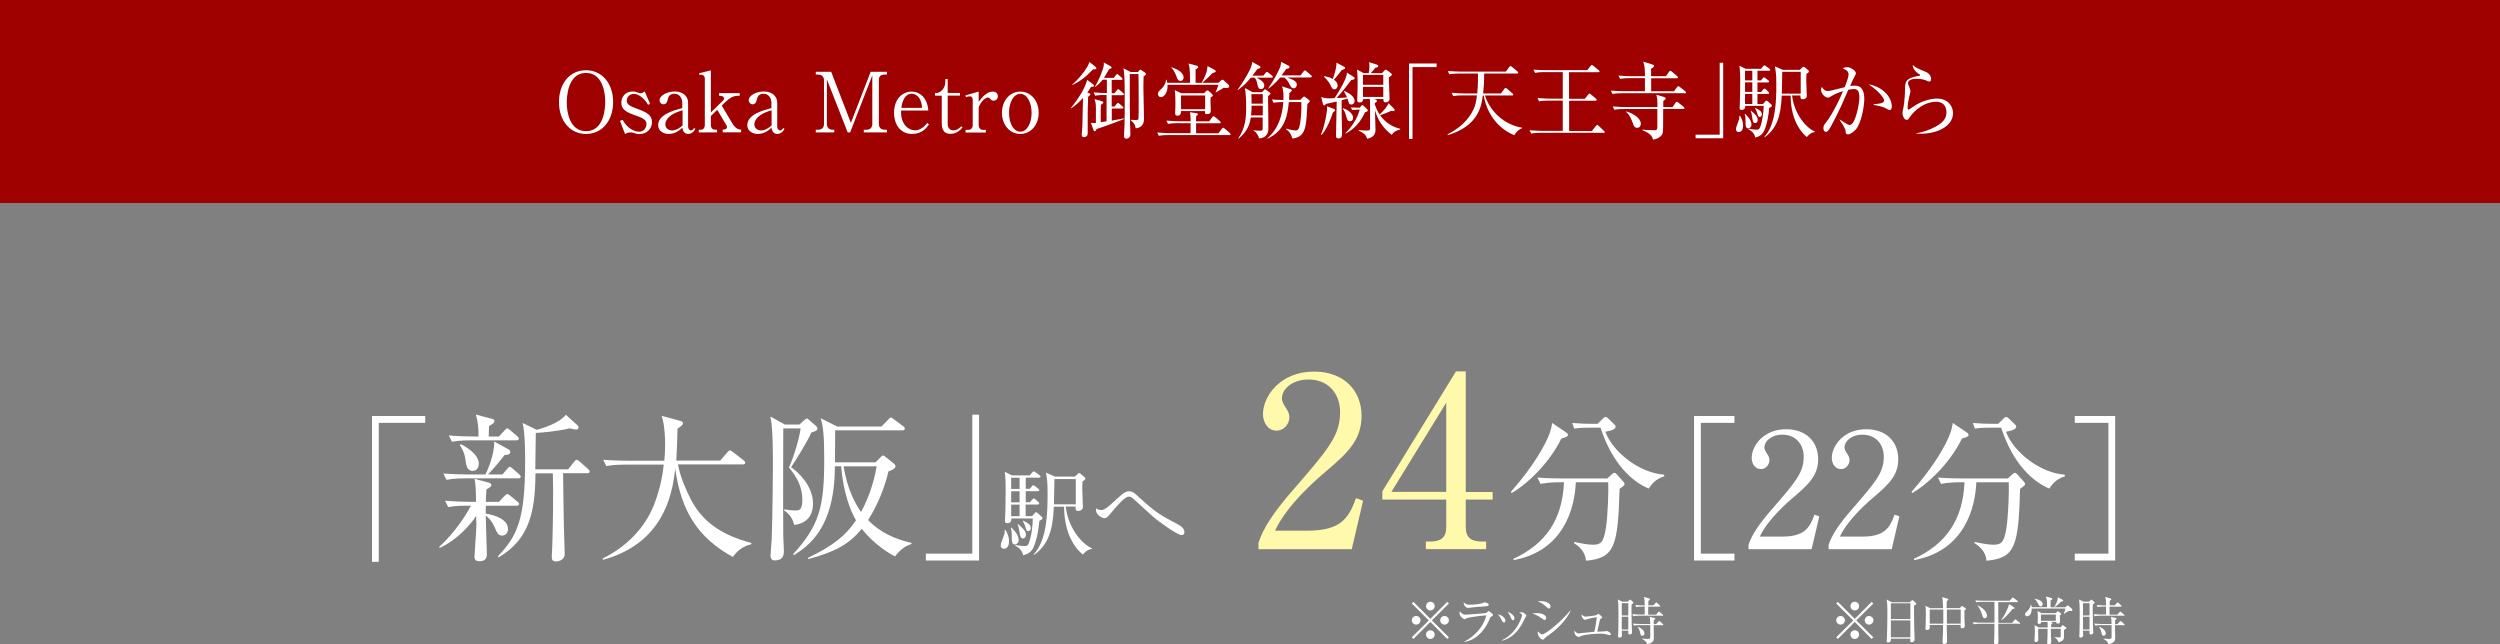 <?xml version="1.0" encoding="UTF-8"?>
<svg id="_レイヤー_2" data-name="レイヤー 2" xmlns="http://www.w3.org/2000/svg" viewBox="0 0 243.75 62.82">
  <rect x="0" y="0" width="243.75" height="62.82" fill="#808080" stroke="none"/>
  <defs>
    <style>
      .cls-1 {
        fill: #fff;
      }

      .cls-2 {
        fill: #fff9ac;
      }

      .cls-3 {
        fill: #9f0000;
      }
    </style>
  </defs>
  <g id="_文字" data-name="文字">
    <g>
      <g>
        <path class="cls-1" d="M36.93,41.23v13.55h-.66v-14.22h5.19v.67h-4.53Z"/>
        <path class="cls-1" d="M45.53,49.3c-.25,0-1.08,0-1.83.14l-.31-.62c1.14.09,2.12.11,2.41.11h.61c0-.92-.02-1.61-.14-2.25l1.42.39c.12.03.22.11.22.22s-.08.22-.48.42c-.03.34-.05.61-.06,1.22h1.28l.53-.56c.12-.12.2-.2.27-.2.09,0,.22.09.3.16l.7.58c.08.06.16.14.16.23,0,.14-.14.17-.25.17h-2.98c-.02.14-.02.27-.02.77.81.11,2.17.53,2.17,1.5,0,.44-.31.64-.58.64-.38,0-.53-.36-.64-.62-.14-.34-.39-.92-.95-1.33,0,.61.11,3.25.11,3.78,0,.48-.27.67-.73.67-.34,0-.48-.16-.48-.44,0-.2.19-2.7.19-3.12,0-.12-.02-.75-.02-.86-.59.91-1.92,2.38-3.56,3.12l-.06-.09c1.56-1.41,2.66-3.17,3.11-4.02h-.36ZM48.99,46.26l.47-.55c.11-.12.17-.2.23-.2.11,0,.2.11.28.17l.64.55c.08.06.16.16.16.25,0,.14-.12.16-.23.16h-5.17c-.27,0-1.08,0-1.84.14l-.3-.61c1.14.08,2.14.09,2.39.09h1.72c.16-.33.91-2,.84-3.22l1.41.78c.11.06.16.14.16.25,0,.27-.33.28-.56.3-.16.22-.95,1.22-1.61,1.89h1.42ZM48.65,42.55l.55-.59c.08-.09.19-.19.25-.19.09,0,.19.08.28.16l.69.59c.09.08.16.14.16.25,0,.14-.12.16-.23.16h-4.45c-.27,0-1.08,0-1.84.14l-.3-.62c.8.08,1.59.11,2.39.11h.5c.02-.69-.03-1.39-.25-2.14l1.58.42c.14.03.23.09.23.22,0,.16-.22.31-.53.48,0,.16-.03.8-.03,1.02h1.02ZM44.95,43.31c.58.31,1.73,1,1.73,1.91,0,.42-.25.69-.58.69-.42,0-.61-.27-.69-.89-.06-.52-.14-.95-.58-1.62l.11-.08ZM56.32,41.47c.06.06.09.12.09.22s-.08.19-.25.19c-.11,0-.23-.03-.61-.12-.98.27-2.89.44-3.31.45-.02.95-.03,2.5-.05,3.55h3.2l.58-.73c.06-.09.16-.2.27-.2.05,0,.19.08.28.17l.81.72c.08.06.16.16.16.25,0,.16-.14.17-.23.17h-2.36c0,.98.08,5.09.08,5.19,0,.42.08,2.27.08,2.69,0,.5-.47.72-.84.72s-.42-.2-.42-.41c0-.09,0-.27.02-.45.06-1.25.11-3.66.11-6.17,0-.47-.02-1.03-.03-1.56h-1.69c-.03,3.66-.55,6.41-3.59,8.19l-.09-.09c1.97-2.03,2.67-3.72,2.67-9.34,0-.95-.02-2.86-.25-3.67l1.39.67c.52-.14,2.16-.62,2.83-1.47l1.17,1.06Z"/>
        <path class="cls-1" d="M71.44,54.3c-3.39-1.88-5.02-4.42-5.61-8.61-.28,2.75-1.28,7.31-7.03,8.89l-.06-.12c2.25-1.09,4.11-2.91,5.03-5.25.48-1.25.81-2.56.94-3.91h-3.75c-.12,0-1.11,0-1.84.14l-.31-.61c1.23.09,2.33.09,2.41.09h3.55c.03-.36.08-.84.08-1.62,0-.59-.05-1.94-.34-2.75l1.8.48c.14.03.28.11.28.23,0,.17-.22.33-.53.53-.02,1.02-.06,1.98-.12,3.12h4.28l.7-.81c.08-.09.16-.19.23-.19s.19.08.3.16l1.05.81c.06.05.16.14.16.23,0,.17-.16.17-.23.17h-6.33c.22,1.16.67,2.23,1.19,3.28,1.16,2.34,3.09,3.61,5.97,4.38v.12c-.34.09-1.14.28-1.78,1.22Z"/>
        <path class="cls-1" d="M79.11,42.17c-.34.8-1.58,2.81-1.98,3.38.73.5,2.14,1.84,2.14,3.55,0,1.16-.61,1.94-1.84,2.08-.19-.86-.69-1.2-1-1.44l.05-.08c.62.11.98.11,1.11.11.28,0,.64,0,.64-1.03,0-1.34-.59-2.3-1.31-3.16.56-1.23,1.03-2.94,1.14-3.81h-1.69c0,.2-.03,8.08,0,10.48,0,.22.06,1.23.06,1.44,0,.3,0,.95-.88.95-.14,0-.42-.03-.42-.47,0-.2.09-1.31.11-1.56.09-2.47.12-6.88.12-7.17,0-1.19,0-3.83-.25-4.83l1.41.78h1.42l.53-.47s.11-.11.19-.11.12.03.2.11l.73.64c.06.06.12.16.12.23,0,.23-.41.31-.61.38ZM87.27,54.25c-.47-.23-2-1.11-3.25-2.69-1.16,1.41-2.42,2.2-5.2,2.95l-.05-.12c2.52-1.2,3.7-2.2,4.69-3.66-.59-1-1.25-2.8-1.45-5.27h-.61c0,6.06-2.61,7.78-3.98,8.66l-.09-.09c2.56-2.81,3.03-4.62,3.03-9.17,0-2.28-.08-3.19-.34-4.08l1.61.81h4.31l.67-.69c.09-.09.17-.19.23-.19.12,0,.17.06.3.16l.92.69c.06.05.16.12.16.23,0,.14-.14.17-.23.17h-6.56c0,1.05-.02,2.08-.02,3.12h3.95l.53-.53c.06-.06.12-.14.2-.14.09,0,.2.09.25.14l.8.64c.09.08.17.14.17.28,0,.22-.38.38-.69.5-.58,2.5-1.66,4.22-1.98,4.73,1.11,1.19,2.64,1.88,4.23,2.23v.11c-.66.2-1.17.64-1.59,1.19ZM82.25,45.47c.36,2.14,1.03,3.48,1.7,4.45.95-1.73,1.34-3.41,1.53-4.45h-3.23Z"/>
        <path class="cls-1" d="M90.27,54.65v-.67h4.53v-13.55h.66v14.22h-5.19Z"/>
        <path class="cls-1" d="M97.88,53.5c-.2,0-.31-.14-.31-.35,0-.18.32-.92.36-1.08.04-.16.03-.29.02-.4h.08c.16.25.35.61.35,1.11,0,.25-.07.72-.5.72ZM101.34,50.77c-.13,1.46-.42,2.25-.57,2.59-.22.47-.55.66-1.01.78-.12-.58-.57-.83-.77-.93l.02-.07c.52.1.88.1.91.1.19,0,.26-.02.37-.24.27-.61.41-1.83.41-2.45h-2.09c0,.15,0,.46-.4.46-.19,0-.23-.09-.23-.25,0-.06.02-.28.02-.33.04-.59.05-2.22.05-2.87,0-.33,0-1-.09-1.56l.7.35h1.74l.23-.27c.07-.08.11-.12.16-.12.06,0,.1.05.19.1l.37.27c.07.05.1.11.1.15,0,.07-.08.09-.15.09h-1.29v1.09h.4l.18-.22c.07-.09.1-.13.15-.13s.1.05.19.1l.3.23s.1.08.1.15c0,.08-.08.1-.15.1h-1.17v1.08h.41l.22-.26c.07-.07.1-.11.15-.11.06,0,.09.03.17.09l.28.26c.06.05.08.11.08.15,0,.06-.06.09-.14.09h-1.18v1.13h.63l.24-.27c.06-.07.1-.11.15-.11s.1.04.19.12l.37.34s.07.08.07.12c0,.11-.22.21-.28.24ZM98.96,53.09c-.31,0-.31-.39-.31-.59,0-.58,0-.78-.1-1.03l.06-.03c.07.07.4.41.45.5.23.35.26.59.26.72,0,.27-.21.43-.36.43ZM99.41,46.58h-.82v1.09h.82v-1.09ZM99.41,47.9h-.82v1.08h.82v-1.08ZM99.41,49.2h-.82v1.13h.82v-1.13ZM99.74,52.49c-.24,0-.27-.16-.35-.69-.03-.21-.08-.45-.18-.68l.04-.03c.5.43.78.68.78,1.05,0,.16-.09.36-.29.36ZM100.27,51.79c-.19,0-.22-.15-.33-.53-.08-.24-.15-.35-.22-.43l.06-.06c.44.21.72.4.72.71,0,.15-.08.3-.23.3ZM106.47,53.52c-.45.03-.78.42-.89.55-1.05-.85-1.83-2.46-1.83-4.67h-1c-.09,2.3-.55,3.72-1.92,4.7l-.05-.04c1.31-1.42,1.36-4.04,1.36-5.99,0-1.16-.07-1.47-.16-1.99l.89.39h1.93l.27-.26c.06-.06.1-.08.15-.08s.08.02.16.08l.37.32c.06.05.08.09.08.15,0,.07-.18.2-.29.27,0,.16-.02.34-.02.59,0,.3.06,1.61.06,1.9s-.29.38-.44.38c-.3,0-.28-.21-.27-.43h-.96c.22,2.04,1.56,3.66,2.56,4.07v.06ZM104.89,46.71h-2.08c0,.36-.05,2.08-.05,2.46h2.13v-2.46Z"/>
        <path class="cls-1" d="M115.2,52.17c-.38,0-2.16-1.24-2.84-1.85-.27-.24-1.68-1.52-1.95-1.77-.05-.04-.18-.13-.36-.13-.38,0-1.17.93-1.56,1.4-.53.63-.6.7-.78.7-.34,0-.86-.37-.86-.81,0-.04,0-.08.02-.15.09.06.27.17.51.17.29,0,.69-.34,1-.62.16-.14.83-.76.97-.87.27-.22.48-.34.73-.34.33,0,.55.18.81.43,1.78,1.65,2.26,1.9,3.94,2.79.17.08.65.34.65.77,0,.27-.21.28-.29.28Z"/>
        <path class="cls-2" d="M131.8,53.55h-9.1v-.62c.46-1.46,1.55-3.08,3.4-5.19,3.4-3.93,4.56-5.25,4.56-7.57,0-1.74-1.11-3.17-3.08-3.17-1.62,0-2.59.97-2.59,1.81,0,.07,0,.37.23.72.3.46.49.72.49,1.16,0,.69-.56,1.3-1.25,1.3-.81,0-1.32-.76-1.32-1.62,0-1.69,1.64-4.14,4.98-4.14,2.87,0,4.63,1.81,4.63,4.31,0,2.34-1.34,3.61-3.43,5.39-.79.65-3.84,3.26-5,5.81h3.19c3.24,0,4-1.25,4.7-3.17l.69.25-1.11,4.75Z"/>
        <path class="cls-2" d="M141.96,36.21h.95v11.76h2.62v.74h-2.62v2.68c0,1.02.51,1.41,1.62,1.41h.37v.74h-5.88v-.74h.37c1.09,0,1.62-.37,1.62-1.41v-2.68h-6.23v-.81l7.18-11.69ZM141.01,39.26l-5.35,8.7h5.35v-8.7Z"/>
        <path class="cls-1" d="M152.23,42.76c-1.3,2.66-3.66,4.66-4.84,5.31l-.08-.11c2.19-2.48,3.42-4.67,3.78-5.72.14-.39.2-.7.25-1l1.34.91c.08.05.2.14.2.25,0,.19-.41.3-.66.36ZM157.91,47.65c-.16,5.62-.47,6.77-3.28,7.02-.06-.98-.83-1.5-1.17-1.72l.02-.11c.66.14,1.33.27,1.81.27.75,0,1.05-.17,1.28-1.59.19-1.16.28-3.77.23-4.5h-3.16c-.09,2.45-1.14,6.69-6.06,7.59l-.03-.12c3.17-1.47,4.78-3.83,4.94-7.47h-.45c-.39,0-1.14.02-1.84.16l-.3-.62c.97.08,1.92.09,2.39.09h4.42l.42-.38c.09-.09.19-.17.28-.17.08,0,.16.08.22.14l.62.69c.08.08.14.17.14.25,0,.14-.05.17-.48.48ZM160.75,47.64c-1.67-.72-3.53-2.41-4.7-5.94h-1.25c-.78,0-1.09.06-1.31.09l-.2-.55c.7.06,1.39.08,1.7.08h.78l.5-.5c.14-.14.2-.17.28-.17.09,0,.16.08.27.17l.58.56c.09.08.12.14.12.23,0,.31-.72.44-1,.48.75,2.02,3.34,4.02,5.73,4.19l.02.16c-.88.27-1.23.77-1.52,1.19Z"/>
        <path class="cls-1" d="M165.17,54.65v-14.09h3.94v.67h-3.28v12.75h3.28v.67h-3.94Z"/>
        <path class="cls-1" d="M176.62,53.55h-6.14v-.42c.31-.98,1.05-2.08,2.3-3.5,2.3-2.66,3.08-3.55,3.08-5.11,0-1.17-.75-2.14-2.08-2.14-1.09,0-1.75.66-1.75,1.22,0,.05,0,.25.16.48.2.31.33.48.33.78,0,.47-.38.88-.84.88-.55,0-.89-.52-.89-1.09,0-1.14,1.11-2.8,3.36-2.8,1.94,0,3.12,1.22,3.12,2.91,0,1.58-.91,2.44-2.31,3.64-.53.44-2.59,2.2-3.38,3.92h2.16c2.19,0,2.7-.84,3.17-2.14l.47.17-.75,3.2Z"/>
        <path class="cls-1" d="M184.43,53.55h-6.14v-.42c.31-.98,1.05-2.08,2.3-3.5,2.3-2.66,3.08-3.55,3.08-5.11,0-1.17-.75-2.14-2.08-2.14-1.09,0-1.75.66-1.75,1.22,0,.05,0,.25.16.48.2.31.33.48.33.78,0,.47-.38.88-.84.88-.55,0-.89-.52-.89-1.09,0-1.14,1.11-2.8,3.36-2.8,1.94,0,3.12,1.22,3.12,2.91,0,1.58-.91,2.44-2.31,3.64-.53.44-2.59,2.2-3.38,3.92h2.16c2.19,0,2.7-.84,3.17-2.14l.47.17-.75,3.2Z"/>
        <path class="cls-1" d="M191.29,42.76c-1.3,2.66-3.66,4.66-4.84,5.31l-.08-.11c2.19-2.48,3.42-4.67,3.78-5.72.14-.39.2-.7.25-1l1.34.91c.08.05.2.14.2.25,0,.19-.41.3-.66.36ZM196.96,47.65c-.16,5.62-.47,6.77-3.28,7.02-.06-.98-.83-1.5-1.17-1.72l.02-.11c.66.14,1.33.27,1.81.27.75,0,1.05-.17,1.28-1.59.19-1.16.28-3.77.23-4.5h-3.16c-.09,2.45-1.14,6.69-6.06,7.59l-.03-.12c3.17-1.47,4.78-3.83,4.94-7.47h-.45c-.39,0-1.14.02-1.84.16l-.3-.62c.97.08,1.92.09,2.39.09h4.42l.42-.38c.09-.09.19-.17.28-.17.08,0,.16.08.22.14l.62.69c.08.08.14.17.14.25,0,.14-.05.17-.48.48ZM199.81,47.64c-1.67-.72-3.53-2.41-4.7-5.94h-1.25c-.78,0-1.09.06-1.31.09l-.2-.55c.7.06,1.39.08,1.7.08h.78l.5-.5c.14-.14.2-.17.28-.17.09,0,.16.08.27.17l.58.56c.09.08.12.14.12.23,0,.31-.72.44-1,.48.75,2.02,3.34,4.02,5.73,4.19l.02.16c-.88.27-1.23.77-1.52,1.19Z"/>
        <path class="cls-1" d="M202.29,54.65v-.67h3.28v-12.75h-3.28v-.67h3.94v14.09h-3.94Z"/>
      </g>
      <g>
        <path class="cls-1" d="M137.81,62.3l-.16-.16,1.66-1.65-1.66-1.65.16-.16,1.65,1.66,1.65-1.66.16.16-1.66,1.65,1.66,1.65-.16.16-1.65-1.66-1.65,1.66ZM138.5,60.48c0,.23-.19.42-.42.42s-.43-.19-.43-.42.19-.42.43-.42.42.19.42.42ZM139.88,59.1c0,.22-.18.42-.42.42s-.42-.19-.42-.42c0-.24.19-.43.42-.43s.42.19.42.43ZM139.88,61.87c0,.23-.18.43-.42.43s-.42-.19-.42-.43.19-.42.42-.42.42.19.42.42ZM141.27,60.48c0,.23-.19.42-.43.42s-.42-.19-.42-.42.19-.42.42-.42.43.19.43.42Z"/>
        <path class="cls-1" d="M145.42,60.11c-.1.05-.11.07-.17.22-.83,1.98-2.2,2.23-2.48,2.26v-.04c.31-.13,1.73-.94,2.15-2.55-.15,0-1.62.14-1.94.29-.03.01-.15.09-.18.09-.13,0-.5-.3-.5-.61,0-.05,0-.09.04-.17.09.13.26.33.53.33.24,0,1.97-.13,2.04-.17.05-.02.19-.18.23-.18.06,0,.43.27.43.39,0,.07-.07.1-.15.14ZM144.8,59.12c-.39.02-1.22.09-1.33.11-.25.04-.28.04-.36.04-.16,0-.41-.23-.41-.55.22.21.38.24.66.24.34,0,1-.07,1.21-.17.1-.05.12-.06.16-.06.09,0,.42.07.42.23,0,.1-.07.14-.36.15Z"/>
        <path class="cls-1" d="M146.63,60.69c-.11,0-.16-.12-.22-.24-.07-.14-.2-.37-.37-.55.34.05.74.33.74.61,0,.1-.05.19-.15.19ZM148.73,60.18s-.24.48-.29.57c-.73,1.38-1.64,1.62-2,1.72v-.05c1.52-.71,1.96-2.34,1.96-2.42,0-.12-.2-.24-.27-.27.07-.02.13-.04.22-.04.22,0,.48.27.48.33,0,.04-.01.05-.11.16ZM147.51,60.47c-.11,0-.12-.05-.21-.28-.07-.19-.19-.37-.31-.53.35.1.67.39.67.61,0,.11-.06.2-.15.2Z"/>
        <path class="cls-1" d="M150.61,60.45c-.07,0-.12-.04-.24-.13-.49-.34-.74-.43-.97-.5.14-.02.25-.04.43-.04.62,0,.92.23.92.48,0,.12-.06.18-.14.18ZM151.02,59.33c-.06,0-.11-.04-.18-.11-.49-.45-.78-.54-.93-.58.11-.01.2-.03.32-.03.65,0,.95.29.95.52,0,.08-.04.19-.16.19ZM150.9,61.99c-.19.14-.21.16-.35.3-.04.04-.09.08-.13.08-.11,0-.49-.28-.49-.69,0-.04,0-.07.02-.12.1.13.33.3.4.3.33,0,1.92-1.29,2.75-2.34l.03.02c-.17.44-.76,1.41-2.22,2.46Z"/>
        <path class="cls-1" d="M156.91,61.93s-.09-.02-.22-.06c-.28-.09-.54-.09-.68-.09-.34,0-1.34.05-1.83.22-.05.02-.23.11-.28.11-.01,0-.4-.12-.4-.51,0-.04,0-.06.01-.11.12.14.24.27.42.27.01,0,.36-.04.39-.05.18-.02.97-.1,1.13-.11.03-.1.14-.61.24-1.42-.27.03-.54.08-.79.15-.06.02-.36.11-.37.11-.09,0-.32-.22-.32-.42,0-.05,0-.07.03-.12.06.09.15.22.37.22.01,0,.87-.08,1.04-.15.03-.02.14-.12.17-.12.07,0,.39.26.39.35,0,.04-.02.05-.14.13-.06.03-.06.04-.09.15-.04.17-.24,1.06-.25,1.11.11,0,.6-.02.69-.03.04,0,.2-.04.24-.04.07,0,.4.16.4.3,0,0,0,.12-.14.12Z"/>
        <path class="cls-1" d="M159.08,58.96c0,.18-.01.3-.01.54,0,.54.03,1.69.04,1.91,0,.07.02.18.02.25,0,.19-.22.2-.24.2-.14,0-.14-.04-.13-.37h-.64s.02.45.02.46c0,.18-.2.22-.25.22-.13,0-.13-.1-.13-.16,0-.06.02-.31.02-.36.02-.39.02-1.82.02-1.94,0-.76-.02-.9-.06-1.26l.44.21h.52l.15-.13c.06-.05.07-.07.09-.07s.05.02.08.05l.2.18s.04.05.04.08c0,.05-.1.11-.17.16ZM158.76,58.81h-.64v1.2h.64v-1.2ZM158.76,60.13h-.64v1.25h.64v-1.25ZM162.09,60.03h-2.24c-.09,0-.35,0-.6.05l-.1-.2c.32.03.63.04.78.04h.43v-.78h-.22c-.05,0-.36,0-.6.05l-.1-.2c.34.03.69.04.78.04h.14c0-.51-.02-.61-.09-.83l.52.15c.06.01.09.04.09.08s-.02.05-.16.15c0,.12,0,.15-.01.44h.5l.19-.22s.06-.06.08-.06c.03,0,.06.01.09.05l.25.22s.05.04.05.08c0,.05-.05.06-.08.06h-1.09v.78h.77l.19-.23c.04-.05.06-.07.08-.07.03,0,.05.02.1.06l.27.23s.05.06.05.08c0,.05-.05.06-.08.06ZM162.08,60.96h-.85c0,.1.02,1.06.02,1.22,0,.19,0,.51-.66.63-.05-.17-.1-.31-.47-.51v-.04c.11,0,.43.04.51.04.23,0,.26-.05.27-.15,0-.09,0-1.12,0-1.2h-.99c-.13,0-.37,0-.6.05l-.1-.2c.35.03.71.04.78.04h.91c0-.2-.02-.55-.07-.7l.46.11c.07.02.1.03.1.07,0,.04-.02.05-.15.15,0,.1,0,.13,0,.38h.24l.21-.24s.06-.06.09-.06.05,0,.09.05l.25.24s.05.05.05.08c0,.05-.04.06-.08.06ZM160.13,61.99c-.15,0-.18-.14-.21-.28-.06-.32-.16-.47-.24-.57l.02-.03c.5.2.64.49.64.65,0,.14-.11.22-.21.22Z"/>
      </g>
      <g>
        <path class="cls-1" d="M179.19,62.3l-.16-.16,1.66-1.65-1.66-1.65.16-.16,1.65,1.66,1.65-1.66.16.16-1.66,1.65,1.66,1.65-.16.16-1.65-1.66-1.65,1.66ZM179.88,60.48c0,.23-.19.42-.42.42s-.43-.19-.43-.42.19-.42.43-.42.42.19.42.42ZM181.26,59.1c0,.22-.18.42-.42.42s-.42-.19-.42-.42c0-.24.19-.43.42-.43s.42.19.42.43ZM181.26,61.87c0,.23-.18.43-.42.43s-.42-.19-.42-.43.19-.42.42-.42.42.19.42.42ZM182.66,60.48c0,.23-.19.42-.43.42s-.42-.19-.42-.42.19-.42.42-.42.43.19.43.42Z"/>
        <path class="cls-1" d="M186.62,59c0,.29,0,.45,0,.74,0,.9.03,2.13.05,2.44,0,.03,0,.16,0,.19,0,.19-.2.25-.29.25-.1,0-.13-.06-.13-.15,0,0,0-.08.01-.2h-1.89c0,.15.01.37-.28.37-.11,0-.14-.06-.14-.14,0-.04.02-.29.03-.44.02-.39.04-1.82.04-2.18,0-1.09-.03-1.21-.08-1.43l.52.27h1.74l.16-.15s.07-.06.1-.06c.03,0,.06.03.1.06l.22.2s.06.07.06.1c0,.06-.07.1-.2.16ZM186.26,58.82h-1.9v1.54h1.9v-1.54ZM186.26,60.49h-1.9v1.65h1.9v-1.65Z"/>
        <path class="cls-1" d="M191.53,59.58c-.01.44.02,1.04.02,1.1s.02.31.02.36c0,.14-.13.22-.28.22-.13,0-.13-.09-.13-.33h-1.35c0,.11,0,.88.03,1.46,0,.05,0,.14,0,.15,0,.06,0,.11-.05.15-.06.07-.15.1-.23.1-.16,0-.16-.13-.16-.19,0-.02,0-.11,0-.13.05-.77.05-1,.05-1.54h-1.31s.01.2.01.24c0,.26-.24.26-.27.26-.15,0-.15-.11-.15-.17,0-.09.02-.19.02-.25.01-.29.02-.73.02-1.09,0-.23,0-.63-.05-.86l.48.24h1.25c-.02-.8-.03-.87-.11-1.08l.55.15s.08.04.08.07c0,.05-.04.09-.16.17-.01.11-.01.59-.02.68h1.29l.15-.16s.05-.04.07-.04c.04,0,.07.02.09.04l.22.16s.07.05.07.09c0,.04-.07.1-.18.18ZM189.47,59.43h-1.32v1.38h1.32c0-.12,0-.92,0-.98,0-.09,0-.27,0-.39ZM191.17,59.43h-1.35c0,.09,0,.31,0,.44s0,.79,0,.94h1.35v-1.38Z"/>
        <path class="cls-1" d="M196.88,60.81h-2.05c0,.47.02,1.31.02,1.72,0,.11,0,.3-.27.3-.12,0-.16-.07-.16-.17,0-.04,0-.06.01-.2.02-.23.03-1.38.03-1.64h-1.42c-.14,0-.38,0-.6.05l-.1-.2c.4.04.69.04.78.04h1.34c0-.16,0-.18,0-.25,0-.25,0-1.5,0-1.78h-1.17c-.13,0-.38,0-.6.05l-.1-.2c.26.03.52.04.78.04h2.58l.22-.25s.06-.07.09-.07c.02,0,.06.03.09.06l.34.26s.05.05.05.08c0,.06-.05.06-.08.06h-1.83c0,.43.01,1.67.01,2.02h1.34l.24-.28s.06-.07.08-.07c.02,0,.06.03.09.06l.33.28s.05.05.05.08c0,.06-.05.06-.08.06ZM193.53,60.28c-.17,0-.2-.1-.34-.54-.04-.13-.18-.45-.38-.69l.04-.03c.42.25.51.34.6.43.23.24.29.49.29.58,0,.16-.11.24-.2.24ZM196.21,59.38c-.26.37-.68.82-1.05,1.08l-.03-.03c.3-.4.65-1.08.76-1.53l.49.33s.05.04.05.06c0,.07-.1.08-.23.09Z"/>
        <path class="cls-1" d="M201.88,59.57c-.06,0-.13,0-.17,0-.11.05-.4.24-.46.28l-.03-.02c.03-.08.13-.34.16-.5h-3.29c.02.43-.19.76-.44.76-.16,0-.21-.11-.21-.2,0-.1.05-.14.22-.31.18-.16.3-.38.34-.62h.04c.03.09.04.15.05.24h1.5c0-.64,0-.73-.13-1.04l.54.14c.1.03.1.05.1.08,0,.06-.07.1-.17.18v.65h1.44l.14-.13s.07-.06.09-.06c.03,0,.07.04.1.06l.3.27s.06.06.06.1c0,.13-.11.13-.18.13ZM201.24,61.41c0,.76,0,.76-.01.82-.03.14-.12.29-.52.39-.11-.25-.17-.35-.38-.46l.02-.04c.11.01.25.03.35.03.05,0,.16,0,.19-.04.03-.03.03-.14.03-.27,0-.08,0-.45,0-.53h-.96c0,.13,0,.69.01.77,0,.05.03.47.03.5,0,.16-.1.24-.25.24-.11,0-.15-.05-.15-.17,0-.04.02-.5.03-.58.01-.19.01-.48.01-.6v-.16h-.92c0,.16.01.9.01,1.04,0,.23-.18.25-.23.25-.14,0-.14-.1-.14-.13,0-.02.01-.1.01-.11.02-.27.03-.64.03-.86,0-.34-.02-.43-.04-.54l.43.22h.86c0-.18,0-.44-.02-.54h-.6c0,.15-.15.19-.22.19-.05,0-.14-.03-.14-.12,0-.02,0-.06,0-.07.02-.09.02-.44.02-.5,0-.29-.02-.42-.04-.57l.42.21h1.36l.12-.12s.06-.06.09-.06.06.02.08.04l.19.14s.06.06.06.09-.02.05-.14.14c0,.09.02.46.02.54,0,.11,0,.25-.23.25-.11,0-.13-.04-.13-.11v-.06h-.6l.09.03c.11.03.14.06.14.09,0,.05-.03.07-.13.12,0,.01,0,.27,0,.29h.93l.12-.15s.05-.06.07-.06c.02,0,.03,0,.08.05l.22.15s.07.05.07.08c0,.05-.02.06-.18.15ZM198.96,59.12c-.09,0-.14-.05-.22-.21-.18-.37-.29-.44-.36-.5v-.03c.53.08.78.29.78.52,0,.06-.02.22-.2.22ZM200.44,59.92h-1.45v.61h1.45v-.61ZM200.93,58.68c-.12.14-.32.33-.59.5h-.05c.11-.19.35-.56.35-.95l.45.24s.07.04.07.09c0,.06-.03.07-.24.12Z"/>
        <path class="cls-1" d="M204.05,58.96c0,.18-.01.3-.01.54,0,.54.03,1.69.04,1.91,0,.07.02.18.02.25,0,.19-.22.2-.24.2-.14,0-.14-.04-.13-.37h-.64s.02.45.02.46c0,.18-.2.22-.25.22-.13,0-.13-.1-.13-.16,0-.06.02-.31.02-.36.02-.39.02-1.82.02-1.94,0-.76-.02-.9-.06-1.26l.44.21h.52l.15-.13c.06-.05.07-.07.09-.07s.05.02.08.05l.2.18s.04.05.04.08c0,.05-.1.11-.17.16ZM203.73,58.81h-.64v1.2h.64v-1.2ZM203.73,60.13h-.64v1.25h.64v-1.25ZM207.07,60.03h-2.24c-.09,0-.35,0-.6.05l-.1-.2c.32.03.63.04.78.04h.43v-.78h-.22c-.05,0-.36,0-.6.05l-.1-.2c.34.03.69.04.78.04h.14c0-.51-.02-.61-.09-.83l.52.15c.06.01.09.04.09.08s-.02.05-.16.15c0,.12,0,.15-.01.44h.5l.19-.22s.06-.06.08-.06c.03,0,.06.01.09.05l.25.22s.05.04.05.08c0,.05-.05.06-.08.06h-1.09v.78h.77l.19-.23c.04-.05.06-.07.08-.07.03,0,.05.02.1.06l.27.23s.05.06.05.08c0,.05-.05.06-.08.06ZM207.06,60.96h-.85c0,.1.02,1.06.02,1.22,0,.19,0,.51-.66.63-.05-.17-.1-.31-.47-.51v-.04c.11,0,.43.04.51.04.23,0,.26-.05.27-.15,0-.09,0-1.12,0-1.2h-.99c-.13,0-.37,0-.6.05l-.1-.2c.35.03.71.04.78.04h.91c0-.2-.02-.55-.07-.7l.46.11c.07.02.1.03.1.07,0,.04-.02.05-.15.15,0,.1,0,.13,0,.38h.24l.21-.24s.06-.06.09-.06.05,0,.09.05l.25.24s.05.05.05.08c0,.05-.04.06-.08.06ZM205.11,61.99c-.15,0-.18-.14-.21-.28-.06-.32-.16-.47-.24-.57l.02-.03c.5.2.64.49.64.65,0,.14-.11.22-.21.22Z"/>
      </g>
      <rect class="cls-3" width="243.75" height="19.79"/>
      <g>
        <path class="cls-1" d="M57.14,13.06c-1.56,0-2.64-1.28-2.64-3.11s1.07-3.11,2.64-3.1c1.55,0,2.64,1.28,2.64,3.1s-1.08,3.11-2.64,3.11ZM59.01,9.88c0-.77-.23-2.77-1.87-2.77-1.81,0-1.88,2.38-1.88,2.92,0,.8.24,2.76,1.88,2.76,1.8,0,1.87-2.35,1.87-2.91Z"/>
        <path class="cls-1" d="M63.38,10.12l-.19.1c-.46-.83-1.12-1.07-1.38-1.07-.29,0-.7.21-.7.66,0,.33.22.52,1.04.81.93.33,1.42.62,1.42,1.28,0,.54-.38,1.17-1.23,1.17-.23,0-.32-.03-.66-.14-.06-.02-.17-.02-.19-.02-.07,0-.3,0-.55.15l-.49-1.27.25-.11c.52.94,1.25,1.16,1.63,1.16.42,0,.7-.36.7-.74s-.23-.56-1.16-.88c-.87-.3-1.29-.59-1.29-1.21,0-.56.39-1.09,1.09-1.09.22,0,.35.03.67.15.03.02.07.02.11.02.15,0,.25-.06.41-.18l.51,1.19Z"/>
        <path class="cls-1" d="M67.8,12.56c-.24.5-.66.5-.7.5-.34,0-.53-.26-.57-.61-.23.21-.66.61-1.33.61-.48,0-1.03-.26-1.03-.86,0-1.04,1.55-1.45,2.35-1.66v-.54c0-.33-.2-.86-.76-.86-.53,0-.61.39-.64.5-.06.24-.12.53-.43.53-.21,0-.38-.17-.38-.39,0-.49.77-.86,1.47-.86.78,0,1.31.43,1.31,1.11v2.32c0,.22.15.37.27.37.15,0,.26-.15.32-.23l.1.06ZM66.54,10.76c-1.67.45-1.67,1.28-1.67,1.37,0,.38.33.59.66.59.1,0,.5-.02,1.02-.49v-1.47Z"/>
        <path class="cls-1" d="M69.32,10.95l1.17-1.14c.06-.05.11-.12.11-.21,0-.13-.16-.26-.34-.26h-.15v-.26h2.01v.26h-.17c-.45,0-.8.2-1.24.62l-.34.33.96,1.62c.27.46.53.73.93.73v.26h-1.8v-.26c.1,0,.42,0,.42-.26,0-.06-.02-.12-.05-.16l-.9-1.51-.62.6v.85c0,.49.29.49.6.49v.26h-1.78v-.26h.19c.23,0,.4-.15.4-.49v-4.5c0-.34-.29-.4-.53-.37l-.03-.15,1.15-.28v4.09Z"/>
        <path class="cls-1" d="M76.49,12.56c-.24.5-.66.5-.7.5-.34,0-.53-.26-.57-.61-.23.21-.66.61-1.33.61-.48,0-1.03-.26-1.03-.86,0-1.04,1.55-1.45,2.35-1.66v-.54c0-.33-.2-.86-.76-.86-.53,0-.61.39-.64.5-.06.24-.12.53-.43.53-.21,0-.38-.17-.38-.39,0-.49.77-.86,1.47-.86.78,0,1.31.43,1.31,1.11v2.32c0,.22.15.37.27.37.15,0,.26-.15.32-.23l.1.06ZM75.22,10.76c-1.67.45-1.67,1.28-1.67,1.37,0,.38.33.59.66.59.1,0,.5-.02,1.02-.49v-1.47Z"/>
        <path class="cls-1" d="M85.07,7.3l-2.18,5.61h-.24l-2.03-5.17v4.35c0,.36.23.56.57.56h.15v.26h-1.8v-.26h.23c.34,0,.57-.19.57-.56v-4.26c0-.36-.23-.56-.57-.56h-.23v-.27h1.5l1.92,4.98,1.93-4.98h1.59v.27h-.22c-.44,0-.57.2-.57.56v4.26c0,.35.21.56.57.56h.22v.26h-2.26v-.26h.25c.35,0,.58-.19.58-.56v-4.79Z"/>
        <path class="cls-1" d="M90.56,12.15c-.23.32-.66.91-1.63.91-1.13,0-1.76-.9-1.76-2.07,0-1.35.83-2.06,1.71-2.06.79,0,1.54.59,1.63,1.85h-2.65c-.08,1.36.76,1.93,1.34,1.93.49,0,.91-.32,1.21-.73l.16.16ZM89.9,10.52c-.06-1.17-.72-1.38-1-1.38-.82,0-.98,1.08-1.02,1.38h2.02Z"/>
        <path class="cls-1" d="M92.4,9.34v2.76c0,.46.31.61.56.61.38,0,.65-.28.77-.4l.12.12c-.16.18-.55.62-1.17.62-.83,0-.86-.7-.86-1.12v-2.6h-.66v-.26c.21,0,.32,0,.53-.14.46-.32.48-.83.48-.99v-.24h.23v1.36h1.2v.26h-1.2Z"/>
        <path class="cls-1" d="M95.42,9.93c.29-.38.76-1,1.39-1,.28,0,.48.18.48.46s-.22.43-.41.43c-.17,0-.25-.09-.32-.17-.05-.05-.12-.14-.23-.14-.42,0-.91.78-.91,1.03v1.63c0,.32.17.49.4.49h.3v.26h-1.98v-.26h.29c.23,0,.41-.16.41-.49v-2.43c0-.16-.06-.35-.28-.35-.1,0-.26.04-.38.08l-.05-.17,1.29-.37v1Z"/>
        <path class="cls-1" d="M99.48,13.06c-1.04,0-1.79-.91-1.79-2.06s.74-2.07,1.79-2.07,1.79.91,1.79,2.07c0,1.22-.8,2.06-1.79,2.06ZM99.48,9.15c-.63,0-1.1.78-1.1,1.85s.47,1.84,1.1,1.84c.7,0,1.1-.9,1.1-1.84s-.4-1.85-1.1-1.85Z"/>
        <path class="cls-1" d="M106.61,8.25s.06.06.06.1c0,.1-.1.12-.3.13-.12.2-.22.36-.36.54l.19.07c.07.02.11.07.11.11,0,.06-.03.08-.22.24,0,.1-.03,1.06-.04,1.58,0,.28,0,1.67,0,1.99,0,.23-.15.36-.37.36s-.21-.2-.21-.27c0-.11.05-.65.06-.77.02-.57.02-.78.06-2.78-.44.5-.83.79-1.15,1.01l-.03-.03c.64-.78,1.37-1.87,1.59-2.75l.6.46ZM106.83,6.54s.07.07.07.11c0,.09-.06.12-.33.11-.65.69-1.25,1.17-2.03,1.54v-.04c.59-.53,1.14-1.17,1.49-1.78.06-.11.13-.28.19-.44l.61.49ZM107.73,9.26c-.23,0-.59,0-.95.07l-.15-.32c.52.04,1,.06,1.29.06v-1.3h-.41c-.27.35-.53.56-.74.71l-.02-.03c.42-.64.79-1.7.85-1.96.03-.15.03-.29.02-.4l.66.37c.07.04.1.08.1.13,0,.06-.05.09-.24.15-.12.2-.39.67-.5.85h.96l.2-.27s.08-.1.11-.1c.04,0,.1.02.15.08l.31.28s.08.08.08.12c0,.07-.07.09-.13.09h-.93v1.3h.27l.23-.29c.06-.08.09-.11.13-.11s.1.04.15.09l.33.29c.06.05.08.07.08.12,0,.07-.07.09-.12.09h-1.07v1.11h.27l.21-.25c.05-.06.09-.1.13-.1s.1.03.15.08l.3.26s.08.06.08.13c0,.06-.06.07-.13.07h-1v1.18c.76-.13.95-.17,1.2-.22v.06c-.59.25-2.2.84-2.68.98-.07.15-.1.22-.18.22s-.11-.08-.12-.12l-.26-.7c.14,0,.24.02.27.02.06,0,.15,0,.22-.02,0-.23,0-1.25,0-1.46,0-.43-.05-.57-.13-.86l.7.21c.08.02.15.04.15.12,0,.06-.04.11-.23.23-.02.36-.02.49-.02,1.69.09,0,.49-.07.57-.08v-2.56h-.18ZM110.95,7.04l.11-.15s.08-.1.11-.1c.04,0,.1.04.16.08l.31.21s.09.08.09.13c0,.06-.02.09-.09.14-.05.03-.09.07-.14.1,0,.23-.02.57-.02,1.06s.06,3.08.06,3.11c0,.69-.5.87-.81.89-.05-.35-.18-.55-.49-.78v-.05c.25.02.39.02.49.02.21,0,.25-.04.27-.1.02-.08.02-1.23.02-1.4,0-.72,0-2.84-.02-2.98h-.85c0,1.12,0,4.88.06,5.8,0,.03,0,.12,0,.15,0,.14-.15.35-.38.35-.16,0-.24-.1-.24-.25,0-.18.05-.94.05-1.1.02-.78.02-1.54.02-2.32,0-.56,0-2.3-.06-2.76,0-.11-.03-.22-.07-.44l.71.37h.69Z"/>
        <path class="cls-1" d="M119.82,13.17h-5.88c-.2,0-.59,0-.95.07l-.16-.32c.55.05,1.12.06,1.25.06h2v-.97h-1.25c-.2,0-.59,0-.95.07l-.16-.32c.56.05,1.13.06,1.25.06h1.12c0-.29-.02-.59-.06-.88l.65.1c.06,0,.11.04.11.1,0,.09-.1.14-.16.16,0,.13-.02.19-.02.53h1.29l.28-.39c.05-.07.09-.11.14-.11s.09.03.16.09l.46.39s.08.08.08.13c0,.06-.06.08-.13.08h-2.27v.97s2.18,0,2.18,0l.32-.43c.06-.08.09-.11.13-.11.05,0,.09.03.16.09l.49.42s.08.08.08.13c0,.07-.06.09-.12.09ZM119.63,8.59c-.1,0-.23-.02-.3-.04-.12.07-.66.4-.78.46l-.03-.04c.07-.12.1-.18.28-.7h-4.97c0,.06,0,.17,0,.23,0,.47-.3.97-.64.97-.23,0-.29-.21-.29-.32,0-.16.04-.2.39-.55.32-.32.38-.65.41-.82h.06s.04.29.04.29h2.23c0-1.54-.08-1.7-.17-1.88l.87.23c.06.02.1.06.1.11,0,.08-.1.16-.26.24,0,.2,0,1.12,0,1.3h2.22l.25-.22c.06-.05.11-.08.15-.08s.09.02.15.09l.44.4c.06.05.07.1.07.15,0,.1-.08.17-.23.17ZM115.09,7.89c-.23,0-.31-.21-.4-.48-.08-.21-.28-.64-.47-.8l.02-.05c.95.32,1.16.71,1.16,1,0,.11-.06.33-.31.33ZM118.04,9.54c0,.08-.02.15-.02.28,0,.15.03.78.03.91,0,.2,0,.4-.4.4-.17,0-.17-.08-.16-.3h-2.35c0,.23-.02.45-.35.45-.21,0-.21-.15-.21-.23,0-.02,0-.06,0-.1.02-.32.02-.66.02-.97,0-.21,0-.79-.06-1.19l.63.3h2.22l.18-.18c.07-.07.11-.1.16-.1.03,0,.07.02.14.08l.31.28s.07.09.07.13c0,.08-.08.13-.23.21ZM117.5,9.31h-2.35v1.34h2.35v-1.34ZM118.24,7.1c-.06.06-.1.1-.48.49-.06.06-.45.4-.53.48l-.05-.04c.26-.44.52-.99.55-1.59l.73.39s.08.06.08.12c0,.06-.06.12-.3.16Z"/>
        <path class="cls-1" d="M123.96,7.57h-1.45c.27.14.76.4.76.75,0,.19-.11.37-.32.37-.25,0-.3-.19-.37-.55-.03-.14-.07-.36-.25-.57h-.38c-.27.34-.57.7-1.25,1.21l-.04-.02c.67-.91,1.25-1.98,1.33-2.26.07-.21.09-.34.1-.46l.73.4s.08.07.08.12c0,.09-.1.11-.3.17-.08.1-.43.56-.49.65h1.06l.22-.27c.05-.06.09-.11.13-.11s.09.04.15.09l.35.28s.08.07.08.12c0,.07-.07.09-.12.09ZM123.64,9.35c0,.17,0,.3,0,.49,0,.73.03,1.89.03,2.62,0,.28,0,.95-.91,1.04-.04-.21-.22-.58-.53-.76v-.05c.15.03.2.05.54.05.31,0,.34,0,.34-.27v-1.02h-1.16c-.1.87-.53,1.54-1.22,2.09l-.02-.02c.73-1.06.79-2.04.79-3.04,0-.64-.02-1.27-.12-1.9l.76.41h.9l.19-.2c.05-.06.07-.08.12-.08.04,0,.07.02.12.06l.32.24c.06.04.08.06.08.11,0,.06-.04.1-.23.24ZM123.12,10.3h-1.09c0,.16,0,.48-.05.95h1.14v-.95ZM123.12,9.18h-1.11c0,.23.02.42.02.93h1.09v-.93ZM127.47,10.15c-.09,1.97-.17,2.66-.69,3.08-.25.21-.7.28-.78.28-.02-.12-.15-.62-.61-.91l.03-.06c.48.15.79.18.93.18.22,0,.33-.19.42-.76.09-.53.14-1.45.11-2.01h-1.22c-.12,1.21-.32,2.76-2.07,3.57l-.02-.04c1.07-.91,1.47-2.25,1.55-3.53-.15,0-.57,0-.95.07l-.16-.32c.41.03.66.04,1.12.05.02-.36.02-1.01-.14-1.33l.85.27c.06.02.11.05.11.11,0,.06,0,.09-.24.28,0,.17,0,.27-.03.66h1.1l.23-.24s.09-.09.13-.09c.05,0,.07.02.11.05l.37.28s.08.06.08.12c0,.1-.19.24-.23.28ZM127.78,7.55h-2.29c.7.25.95.42.95.7,0,.11-.07.36-.31.36-.2,0-.28-.15-.37-.34-.14-.27-.3-.55-.55-.71h-.4c-.06.08-.45.57-1.12,1.08l-.02-.05c.6-.87,1.08-1.85,1.16-2.08.05-.16.07-.32.08-.48l.74.38c.06.03.07.08.07.14,0,.05,0,.06-.08.11-.06.03-.15.05-.23.06-.11.15-.21.31-.45.63h1.84l.3-.39s.08-.1.13-.1.11.06.15.09l.44.38s.08.06.08.12c0,.07-.06.09-.12.09Z"/>
        <path class="cls-1" d="M128.8,13.11c.45-1.11.59-2.38.59-2.48,0-.09,0-.19-.02-.27l.71.27s.09.04.09.11c0,.07-.02.09-.21.22-.17.52-.53,1.54-1.1,2.19l-.06-.02ZM132.02,7.52s.06.06.06.11c0,.1-.08.12-.34.18-.27.37-.7.94-1.42,1.75.04,0,.59-.02,1.01-.06-.06-.14-.15-.34-.29-.57l.04-.06c.44.19.99.54.99.96,0,.19-.11.36-.32.36s-.22-.06-.37-.58c-.12.04-.26.08-.57.17,0,1.12,0,1.69.02,2.38,0,.15.02.77.02.9,0,.12,0,.44-.36.44-.23,0-.23-.19-.23-.25,0-.37.06-2.81.07-3.35-.2.05-.46.11-1.04.23-.11.12-.12.14-.19.14-.06,0-.1-.06-.11-.11l-.17-.69c.18.05.39.12.75.12.05,0,.48-.02.55-.02.53-.79,1.22-2,1.21-2.49l.7.45ZM129.11,7.44c.17.02.48.05.84.26,0,0,.4-1.07.35-1.59l.78.41s.08.06.08.1c0,.08-.07.11-.36.23-.29.4-.4.52-.74.92.1.08.36.27.36.57,0,.22-.15.37-.31.37-.2,0-.27-.17-.33-.29-.09-.21-.31-.61-.7-.93l.02-.06ZM130.98,10.56c.54.19.95.57.95.91,0,.19-.1.35-.31.35-.23,0-.27-.13-.39-.57-.06-.23-.16-.48-.31-.64l.05-.05ZM132.23,10.7c-.2,0-.34.02-.4.03l-.11-.26c.3.02.54.03.61.03h.25l.15-.19s.06-.07.1-.07c.03,0,.09.04.12.07l.32.31s.09.08.09.14c0,.07-.02.1-.27.19-.39.85-.99,1.62-1.89,2.07l-.02-.05c.94-.9,1.25-1.81,1.4-2.28h-.36ZM133.92,9.64l.15.05c.06.02.18.06.18.15,0,.1-.15.18-.21.21,0,.3.32.88.47,1.11.46-.42.74-.77.87-1.1l.56.56s.04.06.04.11c0,.02,0,.1-.13.1-.02,0-.13,0-.21-.02-.39.18-.69.29-1.08.43.47.66,1.16,1.13,1.96,1.32v.07c-.57.14-.68.32-.82.52-.82-.62-1.36-1.42-1.64-2.4,0,.3.05,1.62.05,1.88,0,.19,0,.75-.81.9-.09-.26-.18-.51-.83-.78v-.07c.14.02.68.05.78.05.32,0,.33-.06.33-.31v-2.18c0-.27,0-.44-.02-.58h-.65c0,.22-.13.33-.32.33-.18,0-.26-.07-.26-.21,0-.11.04-1.17.04-1.39,0-.43,0-1.24-.07-1.61l.66.35h.49c.03-.14.07-.38.07-.67,0-.15,0-.21-.04-.4l.76.24c.06.02.14.06.14.14,0,.11-.08.13-.29.17-.16.22-.27.34-.44.52h1.1l.22-.25s.1-.09.14-.09.09.03.12.06l.38.28s.1.09.1.14c0,.07-.03.09-.3.28,0,.33.07,1.89.07,2.07,0,.24-.16.36-.38.36s-.22-.13-.21-.32h-.95ZM132.89,7.3v.97h1.98v-.97h-1.98ZM134.87,9.45v-.98h-1.98v.98h1.98Z"/>
        <path class="cls-1" d="M137.72,6.54v7.01h-.34v-7.36h2.69v.35h-2.35Z"/>
        <path class="cls-1" d="M146.34,9.12l.32-.44c.06-.09.09-.11.13-.11.05,0,.12.06.15.08l.52.45s.08.06.08.12c0,.07-.06.09-.12.09h-2.64c.54,1.63,1.92,2.85,3.61,3.14v.06c-.42.15-.65.52-.74.67-1.35-.53-2.63-1.83-2.99-3.87h-.09c-.11.92-.36,2.96-3.42,3.87v-.09c1.11-.56,2.05-1.37,2.55-2.5.18-.4.26-.87.3-1.29h-1.36c-.19,0-.58,0-.95.07l-.16-.32c.55.05,1.12.06,1.25.06h1.25c.09-.92.08-1.56.07-1.94h-1.84c-.08,0-.57,0-.95.07l-.15-.32c.56.05,1.17.06,1.24.06h4.42l.33-.44s.07-.1.12-.1.08.02.15.08l.53.44s.08.06.08.12c0,.08-.07.09-.13.09h-3.19c0,.74-.02,1.11-.1,1.94h1.76Z"/>
        <path class="cls-1" d="M156.3,12.95h-6.06c-.06,0-.57,0-.95.07l-.16-.32c.62.05,1.13.06,1.24.06h2v-2.95h-1.36c-.19,0-.59,0-.95.07l-.16-.32c.66.05,1.15.06,1.25.06h1.22v-2.59h-1.75c-.22,0-.6,0-.95.08l-.16-.32c.41.03.83.05,1.25.05h4l.31-.4c.06-.08.09-.11.13-.11.05,0,.1.05.15.09l.52.42s.08.06.08.12c0,.08-.08.08-.12.08h-2.85v2.59h1.54l.32-.4c.06-.07.09-.11.13-.11s.08.03.15.09l.48.4s.08.07.08.12c0,.08-.08.09-.12.09h-2.57v2.95h2.22l.39-.49s.07-.1.12-.1c.06,0,.11.05.15.09l.51.49c.06.05.08.07.08.12,0,.08-.08.09-.12.09Z"/>
        <path class="cls-1" d="M164.24,9.09h-6.07c-.15,0-.57,0-.95.07l-.16-.32c.5.03,1,.05,1.25.05h2.07v-1.27h-1.47c-.15,0-.57,0-.95.07l-.16-.32c.5.04,1,.06,1.25.06h1.34c-.02-.74-.03-1.01-.18-1.42l.91.28c.11.03.15.06.15.13,0,.1-.08.16-.29.28,0,.06,0,.49,0,.73h1.45l.3-.43c.05-.07.08-.1.12-.1s.08.03.15.08l.52.44s.08.07.08.12c0,.08-.06.09-.12.09h-2.49s0,.78,0,1.27h2.22l.3-.4c.06-.08.09-.1.12-.1.04,0,.07.02.15.08l.53.41s.08.08.08.13c0,.07-.06.08-.12.08ZM164.11,10.62h-1.95q.02,2.23-.06,2.4c-.02.06-.21.48-.93.6-.07-.27-.15-.57-1.03-.92v-.06c.23.02.76.06,1.17.06.23,0,.28-.1.28-.27v-1.8h-3.24c-.19,0-.58,0-.95.07l-.16-.32c.56.05,1.14.06,1.25.06h3.11c0-.7,0-.74-.1-1.2l.75.22c.06.02.15.05.15.13,0,.11-.1.16-.23.25v.6h.91l.28-.41c.05-.07.08-.11.12-.11.05,0,.08.02.15.08l.53.42s.08.07.08.12c0,.08-.06.09-.12.09ZM159.63,12.46c-.24,0-.32-.15-.39-.34-.12-.35-.32-.91-.7-1.21l.02-.05c.73.21,1.42.7,1.42,1.19,0,.13-.05.41-.35.41Z"/>
        <path class="cls-1" d="M165.32,13.48v-.35h2.35v-7.01h.34v7.36h-2.69Z"/>
        <path class="cls-1" d="M169.52,12.87c-.17,0-.27-.12-.27-.3,0-.15.27-.79.31-.93.03-.14.02-.25.02-.35h.07c.14.22.3.53.3.96,0,.22-.06.62-.43.62ZM172.5,10.51c-.11,1.26-.36,1.94-.49,2.23-.19.4-.48.57-.87.67-.11-.5-.49-.72-.66-.8l.02-.06c.45.09.76.09.78.09.16,0,.23-.02.32-.21.23-.53.36-1.58.36-2.11h-1.8c0,.13,0,.4-.35.4-.16,0-.2-.08-.2-.22,0-.05.02-.24.02-.28.03-.51.04-1.92.04-2.47,0-.28,0-.87-.08-1.34l.61.3h1.5l.19-.23c.06-.06.1-.11.14-.11.05,0,.09.04.16.09l.32.23c.06.04.09.1.09.13,0,.06-.07.08-.13.08h-1.12v.94h.35l.15-.19c.06-.08.09-.11.13-.11s.09.04.16.09l.26.19s.09.07.09.13c0,.07-.07.09-.13.09h-1.01v.93h.36l.19-.23c.06-.07.09-.1.13-.1.05,0,.08.02.15.08l.24.23s.07.1.07.13c0,.05-.05.08-.12.08h-1.02v.98h.54l.21-.23c.05-.06.09-.1.13-.1s.09.03.16.1l.32.29s.06.06.06.1c0,.1-.19.19-.24.21ZM170.46,12.52c-.27,0-.27-.34-.27-.51,0-.5,0-.67-.09-.89l.05-.02c.06.06.35.36.39.43.19.3.23.51.23.62,0,.23-.18.37-.31.37ZM170.85,6.9h-.71v.94h.71v-.94ZM170.85,8.03h-.71v.93h.71v-.93ZM170.85,9.16h-.71v.98h.71v-.98ZM171.13,11.99c-.21,0-.23-.14-.3-.6-.02-.18-.06-.39-.15-.59l.03-.02c.43.37.67.59.67.91,0,.14-.08.31-.25.31ZM171.58,11.4c-.16,0-.19-.13-.28-.45-.06-.21-.13-.3-.19-.37l.05-.05c.38.18.62.35.62.61,0,.13-.07.26-.2.26ZM176.94,12.88c-.39.02-.67.36-.77.48-.91-.74-1.58-2.13-1.58-4.04h-.87c-.08,1.99-.48,3.21-1.66,4.06l-.04-.03c1.13-1.23,1.17-3.49,1.17-5.17,0-1-.06-1.27-.14-1.71l.77.34h1.67l.23-.23s.09-.07.13-.07.07.02.14.07l.32.27s.07.08.07.13c0,.06-.15.17-.25.23,0,.14-.02.29-.02.51,0,.26.05,1.39.05,1.64s-.25.32-.38.32c-.26,0-.24-.18-.23-.37h-.82c.19,1.76,1.35,3.16,2.21,3.51v.05ZM175.57,7h-1.8c0,.31-.04,1.8-.04,2.13h1.84v-2.13Z"/>
        <path class="cls-1" d="M180.89,12.67c-.16.17-.46.43-.71.43-.2,0-.22-.1-.24-.34-.02-.26-.36-.74-.58-1.08v-.04c.19.13.82.55.98.55.57,0,.95-2.1.95-2.67,0-.65-.17-.84-.55-.84-.17,0-.41.05-.53.07-.11.26-.62,1.42-.71,1.62-.06.13-.96,2.01-1.22,2.33-.08.1-.15.16-.25.16-.13,0-.25-.14-.25-.36,0-.24.06-.32.33-.66.19-.23.62-.91,1.08-1.84.18-.36.35-.74.5-1.12-.31.1-.75.25-1.12.49-.19.12-.26.15-.35.15-.26,0-.67-.38-.67-.76,0-.14.05-.21.09-.29.2.36.4.4.55.4.09,0,.22,0,.47-.07.12-.03.8-.2,1.2-.3.13-.32.37-.95.37-1.23,0-.33-.14-.4-.57-.62.09-.03.27-.1.47-.1.31,0,.82.36.82.57,0,.1-.02.14-.2.47-.05.08-.24.53-.36.79.1,0,.27-.03.44-.03.77,0,.94.63.94,1.3,0,.57-.25,2.35-.85,3ZM184.24,10.74c-.08,0-.37-.19-.44-.22-.31-.15-1.04-.28-1.12-.29v-.06c.82-.08,1.02-.16,1.02-.39,0-.09-.26-.72-1.51-1.56,1.51.27,2.26,1.36,2.26,2.15,0,.06,0,.36-.21.36Z"/>
        <path class="cls-1" d="M186.83,13.05v-.05c.67-.11,1.31-.34,1.9-.66.57-.31,1.05-.7,1.05-1.38,0-.22-.05-1.04-1.02-1.04s-2,.65-2.64,1.62c-.04.06-.1.15-.2.15-.3,0-.43-.48-.43-.65,0-.13.02-.18.1-.58.08-.37.15-1.35.15-1.7,0-.74,0-1.16,1.4-1.37.05,0,.07-.02.07-.06s-.02-.06-.22-.19c-.23-.15-.51-.49-.5-.8.35.28.41.31,1.16.62.18.07.63.26.63.74,0,.18-.06.25-.17.25-.11,0-.19-.04-.37-.13-.15-.06-.49-.14-.84-.14-.61,0-.87.19-.87.43,0,.08.02.13.18.53.04.11.06.23.06.28,0,.08-.1.4-.11.48-.04.17-.17.73-.17,1.1,0,.05,0,.19.1.19.05,0,.55-.36.66-.43.81-.49,1.61-.65,2.09-.65,1.11,0,1.58.78,1.58,1.41,0,1.33-1.65,2.13-3.57,2.01Z"/>
      </g>
    </g>
  </g>
</svg>